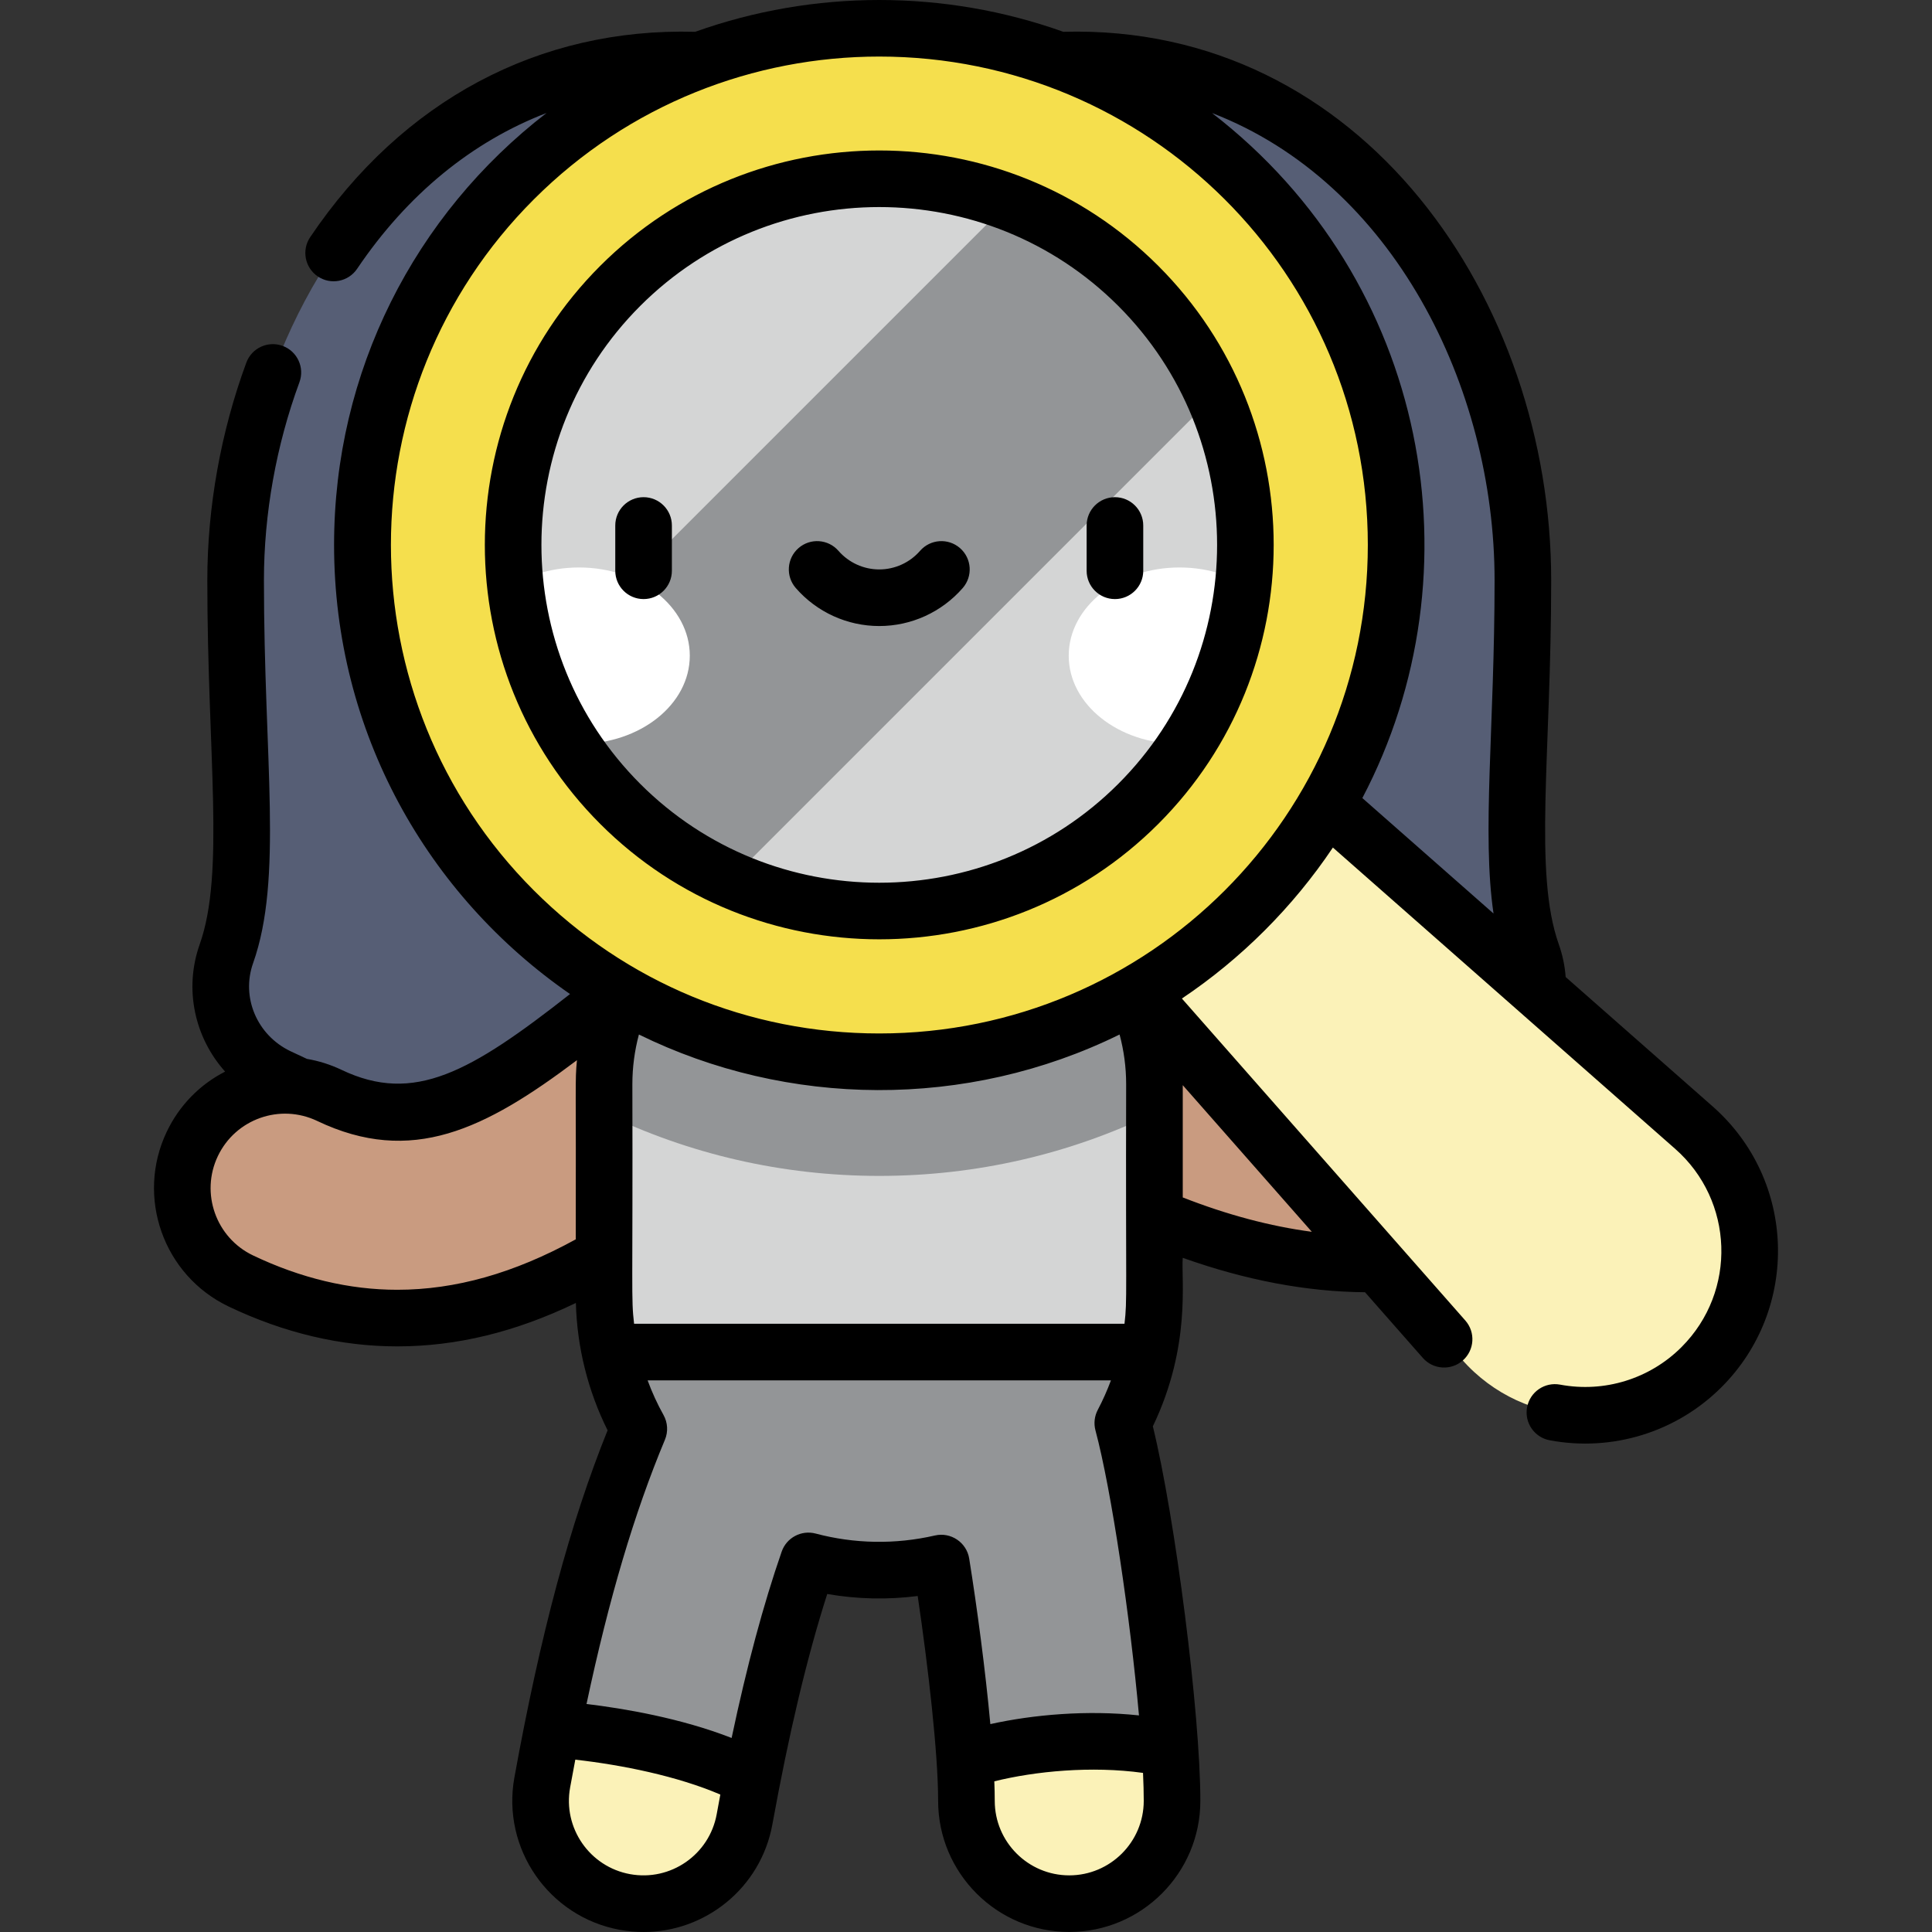 <svg id="Capa_1" enable-background="new 0 0 511.929 511.929" height="512" viewBox="0 0 511.929 511.929" width="512" xmlns="http://www.w3.org/2000/svg"><rect x="0" y="0" width="511.929" height="511.929" fill="#333333" stroke="none"/><g><path d="m232.98 320.565c57.593 0 117.992-15.388 159.325-35.3 12.133-5.845 18.166-19.841 13.668-32.535-7.345-20.73-2.449-52.252-2.449-98.95 0-81.672-65.245-168.733-170.544-127.239-105.299-41.494-170.544 45.567-170.544 127.239 0 46.698 4.897 78.22-2.449 98.95-4.498 12.695 1.534 26.69 13.668 32.535 41.333 19.912 101.732 35.3 159.325 35.3z" fill="#565e75"/><path d="m105.252 349.256c-12.934 0-26.779-2.839-41.441-9.835-13.578-6.479-19.332-22.739-12.853-36.316 6.479-13.578 22.736-19.334 36.316-12.853 24.368 11.629 42.949-.832 70.658-22.733 7.408-5.856 14.404-11.387 21.599-15.796 12.826-7.86 29.599-3.836 37.46 8.991s3.836 29.598-8.991 37.46c-19.152 11.735-54.485 51.082-102.748 51.082z" fill="#c99b80"/><path d="m260.046 295.526c-11.967-9.117-14.277-26.21-5.159-38.176 9.116-11.967 26.209-14.278 38.176-5.159 28.383 21.625 60.268 32.2 81.228 26.938 14.593-3.663 29.39 5.198 33.052 19.79s-5.198 29.39-19.79 33.052c-43.117 10.821-91.981-9.379-127.507-36.445z" fill="#c99b80"/><path d="m297.516 377.076c5.344-10.14 8.383-21.683 8.383-33.941v-55.848c0-32.41-26.273-58.683-58.683-58.683h-28.473c-32.41 0-58.683 26.273-58.683 58.683v55.848c0 12.877 3.351 24.966 9.209 35.466-10.309 24.658-18.51 54.743-25.585 93.711-2.688 14.802 7.133 28.98 21.935 31.668 14.782 2.685 28.977-7.114 31.668-21.935 5.026-27.679 10.524-49.987 16.92-68.443 5.991 1.592 12.28 2.451 18.772 2.451 5.652 0 11.146-.664 16.429-1.881 3.327 20.741 6.673 48.593 6.673 63.007 0 15.044 12.196 27.24 27.24 27.24s27.24-12.196 27.24-27.24c.001-23.78-7.242-78.425-13.045-100.103z" fill="#d4d5d5"/><path d="m161.646 358.257c1.53 7.233 4.126 14.074 7.624 20.345-10.309 24.658-18.51 54.743-25.585 93.711-2.688 14.802 7.133 28.98 21.935 31.668 14.782 2.685 28.977-7.114 31.668-21.935 5.026-27.679 10.524-49.987 16.92-68.443 5.991 1.592 12.28 2.451 18.772 2.451 5.652 0 11.146-.664 16.429-1.881 3.327 20.741 6.673 48.593 6.673 63.007 0 15.044 12.196 27.24 27.24 27.24s27.24-12.196 27.24-27.24c0-23.781-7.243-78.425-13.046-100.103 3.083-5.849 5.393-12.168 6.801-18.819h-142.671z" fill="#939597"/><path d="m146.382 458.162c-.918 4.584-1.817 9.298-2.698 14.151-2.688 14.802 7.133 28.98 21.935 31.668 14.782 2.685 28.977-7.114 31.668-21.935.672-3.701 1.353-7.298 2.043-10.811-14.401-7.688-36.026-11.839-52.948-13.073z" fill="#fbf2b8"/><path d="m255.665 466.442c.266 4.047.417 7.694.417 10.737 0 15.044 12.196 27.24 27.24 27.24s27.24-12.196 27.24-27.24c0-3.865-.194-8.555-.539-13.776-17.577-3.799-39.867-1.8-54.358 3.039z" fill="#fbf2b8"/><path d="m247.217 228.605h-28.473c-32.41 0-58.683 26.273-58.683 58.683v7.64c22.444 10.893 47.237 16.655 72.919 16.655s50.476-5.762 72.919-16.656v-7.64c0-32.409-26.273-58.682-58.682-58.682z" fill="#939597"/><ellipse cx="232.98" cy="158.98" fill="#c99b80" rx="130.725" ry="106.639"/><g><path d="m326.661 191.24-46.823 46.823 107.545 122.177c16.609 18.868 45.699 19.794 63.473 2.019 17.774-17.774 16.849-46.865-2.019-63.473z" fill="#fbf2b8"/><circle cx="232.98" cy="144.382" fill="#d4d5d5" r="109.795"/><path d="m176.749 249.905-54.197-51.526 166.2-166.2 54.197 51.526z" fill="#939597"/><g><g fill="#fff"><ellipse cx="153.423" cy="173.742" rx="29.355" ry="23.377"/><ellipse cx="312.537" cy="173.742" rx="29.355" ry="23.377"/></g></g><path d="m329.824 47.538c-53.485-53.485-140.202-53.485-193.687 0s-53.485 140.202 0 193.687 140.202 53.485 193.687 0 53.485-140.202 0-193.687zm-28.212 165.475c-37.904 37.904-99.359 37.904-137.264 0-37.904-37.904-37.904-99.359 0-137.263s99.359-37.904 137.264 0c37.904 37.904 37.904 99.359 0 137.263z" fill="#f5df4d"/></g><path d="m453.793 293.155-38.932-34.27c-.219-2.944-.821-5.845-1.819-8.659-6.739-19.02-2.018-50.271-2.018-96.445 0-74.173-50.027-147.544-129.281-145.359-31.466-11.23-66.073-11.229-97.539.005-41.346-1.137-77.539 18.133-102.013 54.41-2.316 3.434-1.41 8.095 2.023 10.412 3.441 2.322 8.1 1.402 10.412-2.023 13.299-19.714 30.479-33.709 50.185-41.284-34.929 26.95-56.29 68.457-56.29 114.441 0 49.648 24.792 92.915 62.524 119.011-26.375 20.689-41.332 29.258-60.543 20.09-2.954-1.409-6.04-2.374-9.179-2.908-1.658-.758-3.09-1.427-4.414-2.065-8.814-4.246-13.05-14.251-9.854-23.274 7.984-22.533 2.879-53.76 2.879-101.455 0-17.643 3.253-35.797 9.407-52.499 1.432-3.887-.558-8.199-4.444-9.631-3.888-1.433-8.199.558-9.631 4.444-6.759 18.344-10.332 38.291-10.332 57.685 0 46.176 4.721 77.427-2.018 96.445-4.219 11.908-1.309 24.734 6.732 33.72-6.741 3.451-12.144 8.977-15.461 15.929-8.249 17.289-.896 38.065 16.393 46.315 14.693 7.011 29.723 10.566 44.671 10.566 15.701 0 31.286-3.777 47.34-11.504.311 11.724 3.191 23.279 8.408 33.744-9.91 24.57-17.786 53.927-24.695 91.977-3.422 18.847 9.127 36.965 27.975 40.388 2.095.38 4.194.568 6.279.568 16.302 0 31.036-11.621 34.109-28.544 4.399-24.227 9.17-44.276 14.527-61.019 7.885 1.368 15.959 1.561 23.972.533 2.786 18.778 5.415 41.721 5.415 54.28 0 19.156 15.585 34.74 34.74 34.74 19.156 0 34.74-15.585 34.74-34.74 0-23.041-6.66-75.027-12.585-99.24 10.238-21.317 7.465-38.978 7.922-44.651 16.637 5.933 32.828 8.999 48.299 9.123l15.321 17.406c2.742 3.114 7.48 3.406 10.585.674 3.109-2.737 3.411-7.476.674-10.586l-75.103-85.321c15.739-10.548 29.452-24.258 40.007-40.007l90.698 79.836c15.541 13.679 16.485 37.727 1.672 52.541-8.417 8.417-20.44 12.131-32.16 9.937-4.075-.764-7.99 1.921-8.752 5.992s1.921 7.99 5.992 8.752c16.574 3.101 33.596-2.145 45.526-14.075 20.735-20.731 19.905-54.802-2.364-74.405zm-140.394-5.614 34.201 38.854c-11.037-1.464-22.475-4.512-34.201-9.109zm-160.838 40.851c-16.353 8.982-31.867 13.364-47.309 13.364-12.695 0-25.551-3.063-38.211-9.104-9.823-4.688-14.002-16.493-9.315-26.317 4.698-9.847 16.467-14.013 26.317-9.315 24.997 11.929 44.484 2.249 68.833-16.101-.553 5.79-.21 5.469-.315 47.473zm37.348 152.314c-1.948 10.726-12.206 17.846-22.949 15.896-10.709-1.945-17.84-12.24-15.896-22.949.454-2.504.914-4.964 1.377-7.39 12.39 1.395 27.048 4.36 38.43 9.246-.324 1.711-.644 3.443-.962 5.197zm66.905-67.722c-.687-4.281-4.856-7.095-9.089-6.121-10.498 2.418-21.348 2.211-31.591-.51-3.791-1.005-7.726 1.082-9.012 4.793-4.851 13.996-9.226 30.272-13.262 49.37-13.494-5.278-28.576-7.82-38.447-9.004 5.96-28.047 12.684-50.664 20.775-70.018.888-2.124.751-4.537-.37-6.547-1.647-2.952-3.054-6.027-4.219-9.19h122.772c-.986 2.66-2.146 5.27-3.491 7.822-.88 1.671-1.099 3.612-.61 5.436 4.261 15.916 9.243 49.848 11.528 75.522-13.747-1.47-28.02-.212-39.383 2.305-1.3-14.189-3.501-30.771-5.601-43.858zm-89.253-125.697c0-4.494.592-8.897 1.736-13.171 39.287 19.328 86.818 19.946 127.362.002 1.147 4.273 1.741 8.676 1.741 13.169-.14 57.381.328 56.818-.438 63.47h-129.947c-.818-6.961-.311-7.96-.454-63.47zm115.761 209.633c-10.885 0-19.74-8.855-19.74-19.74 0-1.583-.04-3.322-.113-5.178 10.784-2.677 25.691-4.135 39.401-2.233.125 2.725.193 5.219.193 7.41-.001 10.885-8.857 19.741-19.741 19.741zm-50.342-223.081c-34.579 0-67.089-13.466-91.54-37.918-50.476-50.476-50.476-132.605 0-183.081 25.238-25.237 58.389-37.856 91.54-37.856 71.286 0 129.458 57.553 129.458 129.397 0 71.547-57.901 129.458-129.458 129.458zm162.767-31.779-34.76-30.597c31.416-59.773 17.711-137.107-39.823-181.51 47.867 18.431 74.86 72.491 74.86 123.828 0 38.672-3.405 67.126-.277 88.279zm-225.216-110.322c-4.142 0-7.5 3.358-7.5 7.5v12c0 4.142 3.358 7.5 7.5 7.5s7.5-3.358 7.5-7.5v-12c0-4.142-3.358-7.5-7.5-7.5zm83.841 13.489c-3.123-2.721-7.86-2.396-10.582.727-2.729 3.132-6.669 4.928-10.81 4.928s-8.081-1.796-10.81-4.928c-2.721-3.123-7.46-3.449-10.582-.727-3.123 2.721-3.448 7.458-.727 10.582 5.578 6.402 13.64 10.073 22.118 10.073 8.477 0 16.539-3.671 22.119-10.073 2.722-3.123 2.397-7.861-.726-10.582zm52.543-74.781c-40.768-40.768-107.102-40.767-147.87 0-40.768 40.768-40.768 107.102 0 147.87s107.101 40.769 147.87 0c40.768-40.768 40.768-107.102 0-147.87zm-10.606 137.264c-34.92 34.918-91.737 34.919-126.657 0-34.919-34.919-34.919-91.738 0-126.657 17.46-17.46 40.394-26.189 63.328-26.189s45.869 8.73 63.329 26.189c34.919 34.919 34.919 91.738 0 126.657zm-.88-75.972c-4.142 0-7.5 3.358-7.5 7.5v12c0 4.142 3.358 7.5 7.5 7.5s7.5-3.358 7.5-7.5v-12c0-4.142-3.358-7.5-7.5-7.5z"/></g></svg>